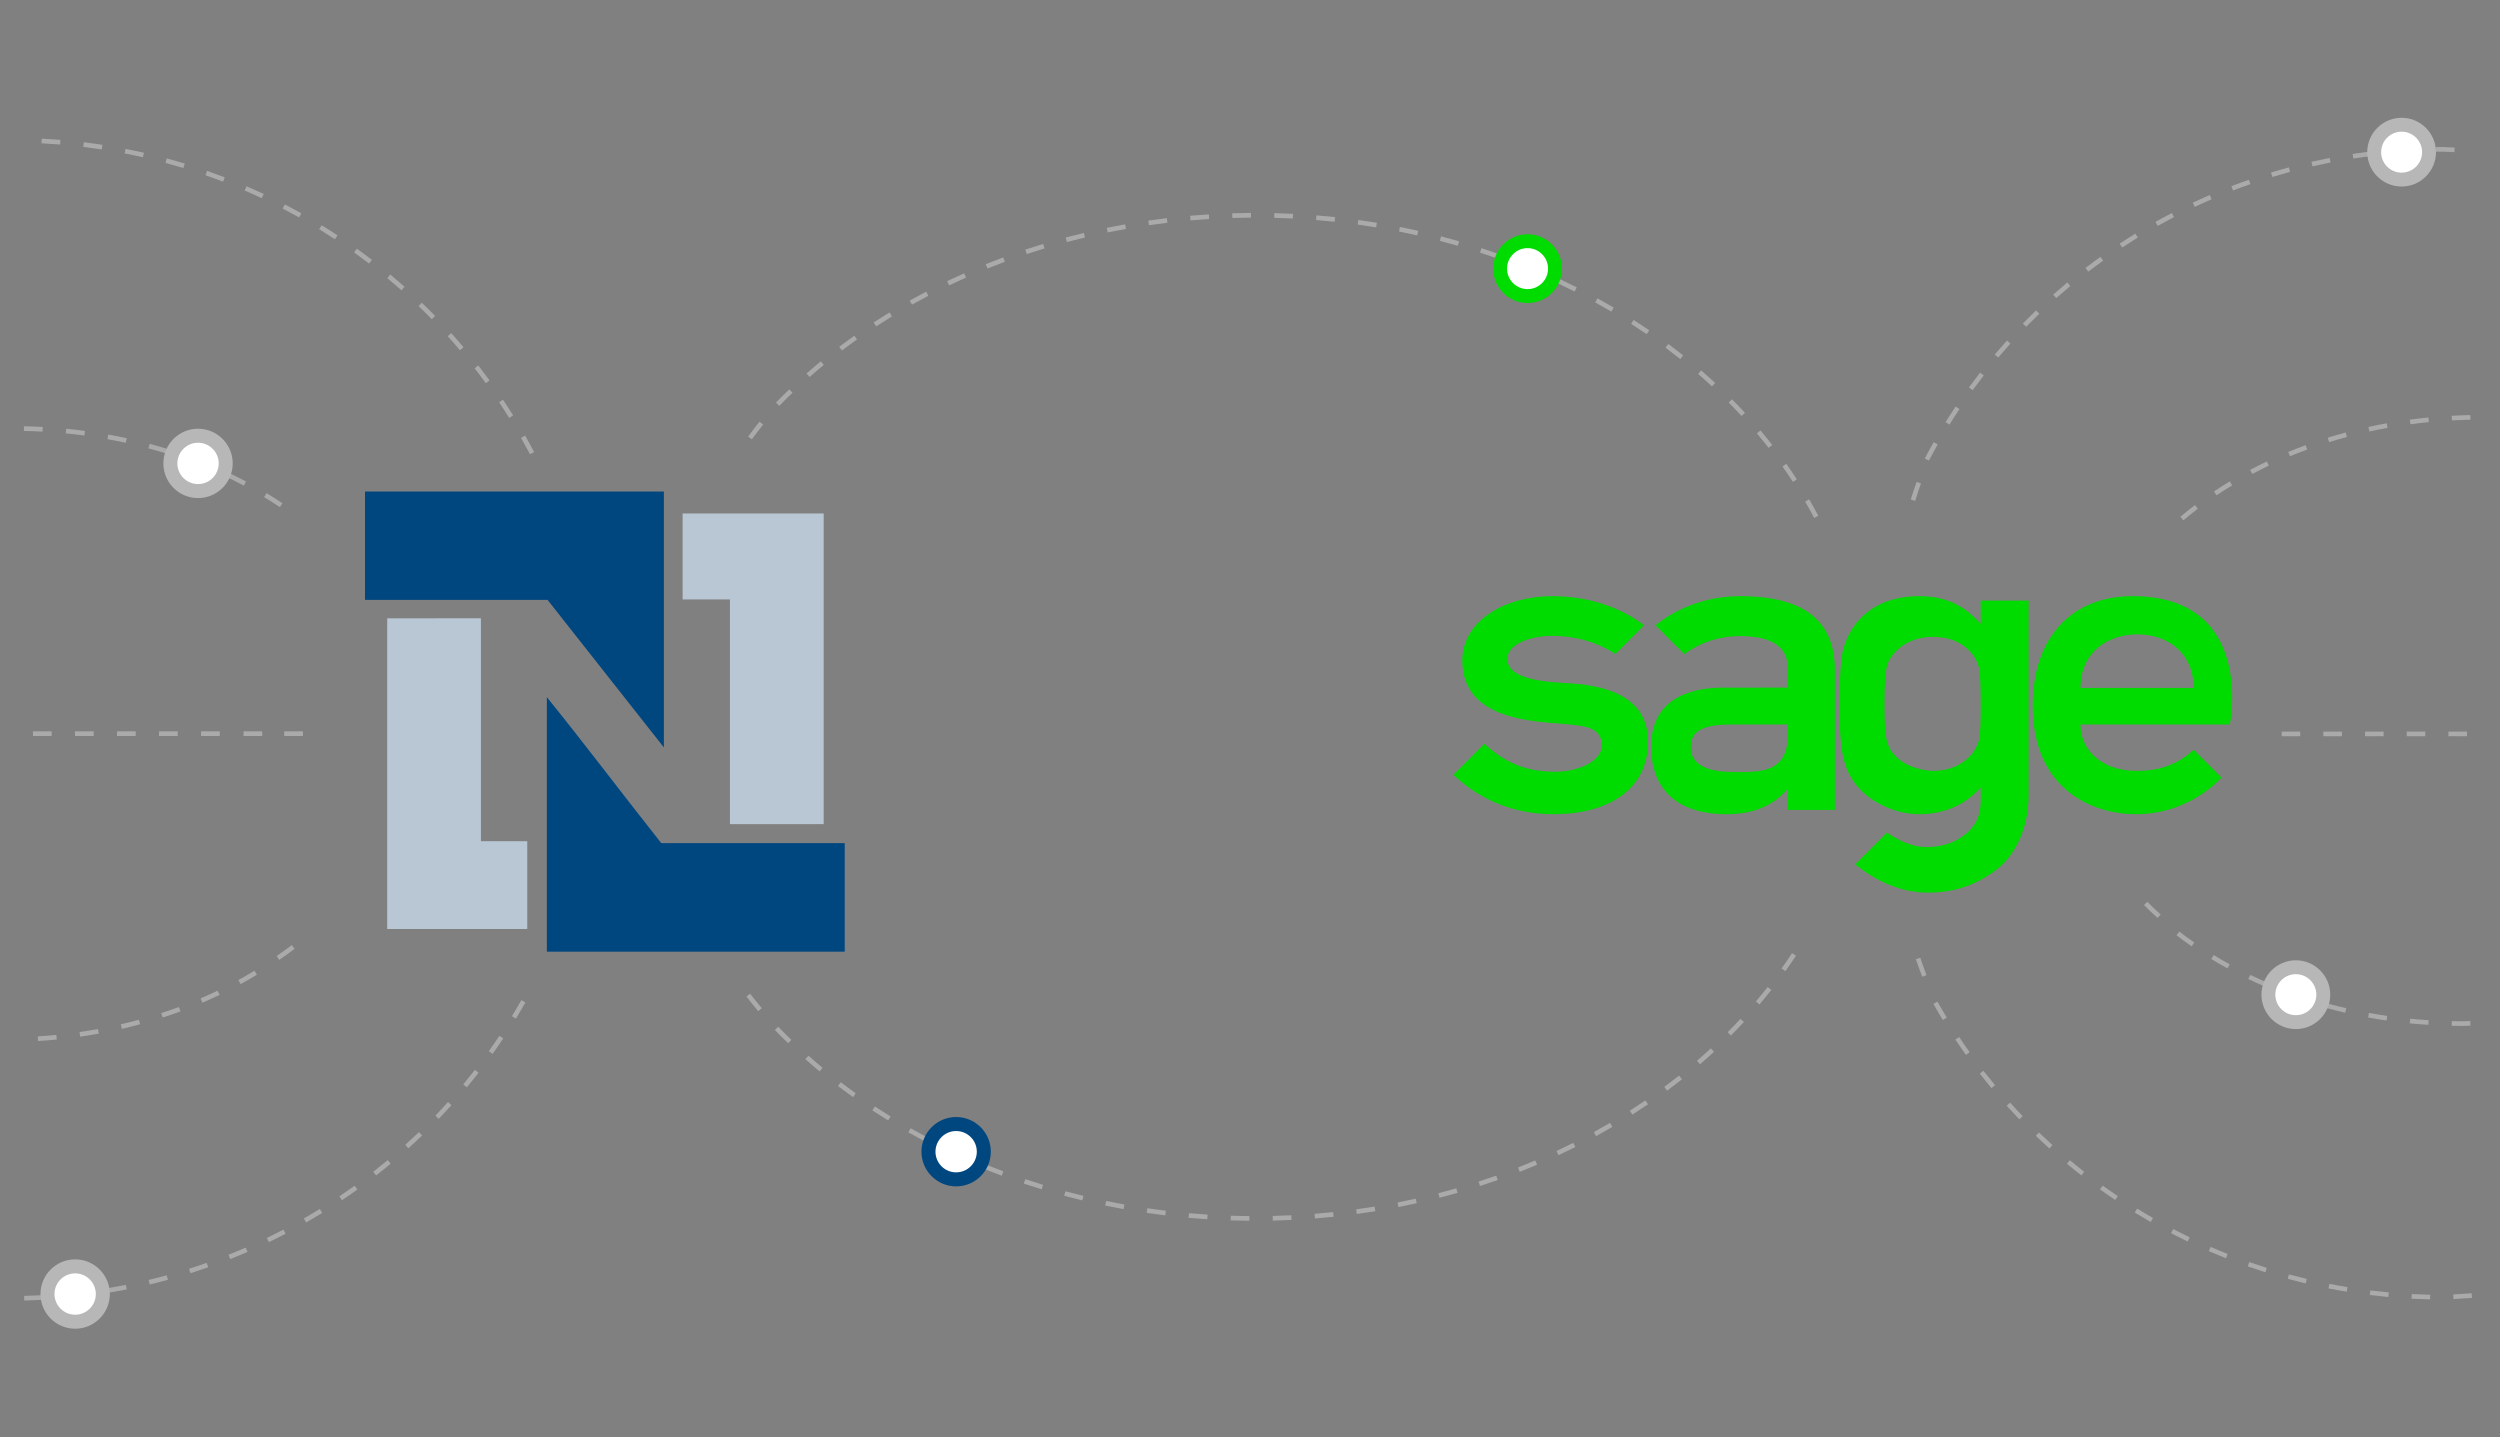 <?xml version="1.0" encoding="UTF-8"?><svg id="a" xmlns="http://www.w3.org/2000/svg" width="1329" height="764" viewBox="0 0 1329 764"><rect x="0" y="0" width="1329" height="764" fill="#808080" stroke="none"/><path d="M116.82,391.261h-9.931v-2.483h9.931v2.483Zm-22.344,0h-9.931v-2.483h9.931v2.483Zm-22.344,0h-9.931v-2.483h9.931v2.483Zm-22.344,0h-9.931v-2.483h9.931v2.483Zm-22.344,0h-9.931v-2.483h9.931v2.483Z" style="fill:#aaa;"/><path d="M12.886,691.375l-.053-2.482c3.312-.072,6.612-.195,9.899-.369l.131,2.479c-3.312,.175-6.636,.299-9.977,.372Zm22.414-1.274l-.228-2.472c3.3-.304,6.58-.659,9.848-1.064l.305,2.463c-3.292,.408-6.602,.766-9.926,1.072Zm22.276-2.85l-.403-2.45c3.266-.536,6.512-1.123,9.744-1.759l.48,2.435c-3.256,.642-6.532,1.233-9.821,1.774Zm22.016-4.426l-.577-2.415c3.217-.767,6.418-1.584,9.594-2.45l.655,2.395c-3.205,.873-6.43,1.696-9.671,2.469Zm21.638-5.986l-.747-2.368c3.154-.995,6.287-2.04,9.397-3.131l.82,2.343c-3.135,1.099-6.291,2.152-9.47,3.155Zm21.161-7.52l-.916-2.308c3.074-1.218,6.124-2.483,9.147-3.796l.989,2.278c-3.047,1.323-6.122,2.598-9.22,3.826Zm20.535-9.003l-1.077-2.237c2.97-1.43,5.913-2.906,8.827-4.427l1.149,2.201c-2.938,1.533-5.906,3.021-8.9,4.462Zm19.825-10.438l-1.236-2.154c2.863-1.639,5.695-3.323,8.495-5.049l1.304,2.114c-2.825,1.74-5.681,3.436-8.563,5.089Zm19.032-11.832l-1.384-2.061c2.74-1.839,5.445-3.721,8.12-5.645l1.45,2.015c-2.694,1.939-5.423,3.837-8.185,5.691Zm18.154-13.168l-1.527-1.956c2.601-2.032,5.167-4.103,7.698-6.213l1.59,1.907c-2.55,2.127-5.14,4.215-7.761,6.263Zm17.177-14.435l-1.663-1.843c2.449-2.212,4.861-4.463,7.237-6.751l1.721,1.788c-2.395,2.306-4.827,4.575-7.295,6.805Zm16.103-15.636l-1.794-1.718c2.286-2.382,4.531-4.801,6.737-7.255l1.847,1.661c-2.226,2.474-4.49,4.912-6.791,7.313Zm14.944-16.756l-1.911-1.586c2.107-2.541,4.175-5.116,6.202-7.724l1.959,1.523c-2.041,2.63-4.124,5.226-6.25,7.787Zm13.705-17.799l-2.022-1.442c1.92-2.688,3.797-5.407,5.63-8.156l2.066,1.377c-1.847,2.772-3.739,5.513-5.673,8.222Zm12.384-18.752l-2.119-1.293c1.697-2.781,3.387-5.656,5.021-8.547l2.163,1.222c-1.649,2.914-3.353,5.814-5.065,8.618Zm7.487-300.037c-1.535-2.919-3.113-5.811-4.737-8.675l2.158-1.226c1.639,2.887,3.232,5.803,4.776,8.746l-2.196,1.154Zm-11.056-19.302c-1.741-2.801-3.528-5.573-5.358-8.313l2.066-1.378c1.845,2.763,3.646,5.557,5.402,8.381l-2.109,1.31Zm-12.428-18.459c-1.944-2.669-3.925-5.305-5.952-7.909l1.959-1.525c2.041,2.624,4.042,5.282,6,7.972l-2.007,1.462Zm-13.744-17.522c-2.131-2.522-4.298-5.01-6.507-7.462l1.843-1.662c2.228,2.472,4.415,4.98,6.561,7.522l-1.896,1.602Zm-14.969-16.495c-2.308-2.363-4.652-4.69-7.033-6.979l1.721-1.789c2.4,2.308,4.764,4.652,7.087,7.035l-1.775,1.734Zm-16.13-15.384c-2.473-2.192-4.977-4.346-7.518-6.461l1.59-1.908c2.56,2.131,5.084,4.302,7.576,6.511l-1.649,1.858Zm-17.189-14.196c-2.623-2.01-5.278-3.98-7.964-5.908l1.445-2.017c2.711,1.943,5.385,3.929,8.027,5.954l-1.508,1.971Zm-18.176-12.933c-2.759-1.818-5.55-3.594-8.369-5.326l1.3-2.115c2.844,1.746,5.654,3.535,8.437,5.368l-1.367,2.073Zm-19.056-11.604c-2.885-1.616-5.794-3.188-8.733-4.715l1.144-2.203c2.963,1.539,5.896,3.123,8.801,4.751l-1.212,2.166Zm-19.856-10.212c-2.992-1.406-6.01-2.765-9.053-4.079l.984-2.279c3.067,1.323,6.11,2.694,9.126,4.11l-1.057,2.248Zm-20.542-8.766c-3.086-1.188-6.197-2.328-9.329-3.42l.82-2.344c3.157,1.101,6.291,2.251,9.402,3.448l-.892,2.317Zm-21.093-7.262c-3.152-.96-6.325-1.872-9.518-2.734l.645-2.397c3.222,.869,6.42,1.789,9.596,2.756l-.723,2.375Zm-21.532-5.722c-3.21-.732-6.439-1.415-9.688-2.047l.475-2.437c3.273,.638,6.532,1.326,9.766,2.063l-.553,2.421Zm-21.883-4.172c-3.254-.502-6.522-.953-9.809-1.353l.301-2.464c3.312,.404,6.609,.858,9.887,1.364l-.378,2.454Zm-22.123-2.609c-3.28-.27-6.573-.489-9.882-.658l.126-2.479c3.334,.17,6.655,.39,9.96,.662l-.204,2.474Z" style="fill:#aaa;"/><g><circle cx="39.95" cy="687.912" r="14.712" style="fill:#fff;"/><path d="M39.95,706.348c-10.166,0-18.436-8.27-18.436-18.436s8.27-18.436,18.436-18.436,18.436,8.27,18.436,18.436-8.27,18.436-18.436,18.436Zm0-29.424c-6.059,0-10.988,4.929-10.988,10.988s4.929,10.988,10.988,10.988,10.988-4.929,10.988-10.988-4.929-10.988-10.988-10.988Z" style="fill:#b7b7b7;"/></g><path d="M20.215,553.424l-.16-2.478c3.297-.211,6.626-.482,9.894-.808l.247,2.47c-3.297,.328-6.657,.603-9.981,.815Zm22.412-2.333l-.359-2.457c3.275-.475,6.57-1.015,9.797-1.605l.446,2.443c-3.256,.595-6.582,1.139-9.884,1.619Zm22.147-4.155l-.558-2.418c3.205-.741,6.444-1.554,9.625-2.417l.65,2.397c-3.21,.871-6.481,1.692-9.717,2.439Zm21.726-6.011l-.766-2.361c3.149-1.021,6.304-2.114,9.378-3.247l.858,2.33c-3.106,1.144-6.291,2.248-9.47,3.279Zm21.114-7.91l-.98-2.283c3.04-1.301,6.08-2.678,9.036-4.093l1.072,2.239c-2.987,1.43-6.059,2.821-9.128,4.137Zm20.283-9.854l-1.193-2.177c2.914-1.597,5.802-3.265,8.587-4.959l1.29,2.121c-2.817,1.712-5.739,3.4-8.684,5.014Zm20.56-12.887l-1.405-2.046c2.739-1.882,5.445-3.831,8.046-5.796l1.496,1.981c-2.631,1.986-5.368,3.959-8.137,5.861Zm.309-240.681c-2.711-1.818-5.525-3.61-8.362-5.327l1.285-2.124c2.87,1.736,5.717,3.549,8.459,5.389l-1.382,2.062Zm-19.146-11.437c-2.897-1.536-5.879-3.035-8.861-4.455l1.067-2.241c3.016,1.436,6.03,2.951,8.958,4.503l-1.164,2.193Zm-20.198-9.487c-3.028-1.252-6.139-2.463-9.244-3.6l.853-2.331c3.137,1.149,6.279,2.372,9.341,3.637l-.95,2.295Zm-20.991-7.575c-3.142-.976-6.35-1.906-9.533-2.763l.645-2.398c3.215,.866,6.454,1.804,9.625,2.79l-.737,2.371Zm-21.587-5.703c-3.205-.703-6.481-1.357-9.734-1.945l.441-2.443c3.283,.593,6.59,1.253,9.826,1.963l-.533,2.425Zm-21.995-3.87c-3.261-.437-6.577-.821-9.86-1.141l.242-2.47c3.312,.323,6.657,.71,9.947,1.15l-.33,2.461Zm-22.235-2.072c-3.292-.175-6.631-.293-9.923-.353l.044-2.483c3.321,.061,6.689,.18,10.011,.356l-.131,2.479Z" style="fill:#aaa;"/><g><circle cx="105.275" cy="246.346" r="14.712" style="fill:#fff;"/><path d="M105.276,264.782c-10.166,0-18.436-8.27-18.436-18.436s8.27-18.436,18.436-18.436,18.436,8.27,18.436,18.436-8.27,18.436-18.436,18.436Zm0-29.424c-6.059,0-10.988,4.929-10.988,10.988s4.929,10.988,10.988,10.988,10.988-4.929,10.988-10.988-4.929-10.988-10.988-10.988Z" style="fill:#b7b7b7;"/></g><rect x="129.469" y="388.778" width="9.931" height="2.483" style="fill:#aaa;"/><g><g><path d="M664.176,648.962c-3.331-.027-6.653-.096-9.96-.204l.082-2.481c3.288,.108,6.585,.175,9.897,.202l-.019,2.483Zm12.452-.09l-.058-2.483c3.312-.075,6.609-.19,9.894-.346l.116,2.48c-3.304,.156-6.621,.273-9.952,.348Zm-34.847-.716c-3.324-.213-6.633-.467-9.933-.761l.223-2.473c3.275,.293,6.565,.544,9.87,.756l-.16,2.478Zm57.222-.416l-.194-2.475c3.302-.259,6.587-.56,9.858-.901l.257,2.469c-3.29,.343-6.599,.645-9.921,.907Zm-79.539-1.648c-3.307-.401-6.597-.842-9.872-1.324l.364-2.456c3.251,.479,6.522,.918,9.809,1.316l-.301,2.464Zm101.819-.744l-.335-2.46c3.283-.447,6.544-.935,9.79-1.462l.398,2.45c-3.266,.53-6.551,1.021-9.853,1.471Zm-123.979-2.589c-3.278-.591-6.536-1.222-9.78-1.893l.504-2.43c3.22,.667,6.459,1.294,9.717,1.88l-.441,2.444Zm146.085-1.077l-.475-2.437c3.249-.636,6.478-1.312,9.688-2.028l.538,2.423c-3.229,.721-6.478,1.401-9.751,2.041Zm-168.014-3.538c-3.239-.781-6.456-1.603-9.652-2.465l.645-2.397c3.176,.856,6.374,1.672,9.589,2.448l-.582,2.413Zm189.875-1.412l-.621-2.404c3.21-.827,6.391-1.692,9.552-2.597l.684,2.387c-3.181,.911-6.386,1.783-9.615,2.614Zm-211.496-4.493c-3.186-.974-6.347-1.987-9.489-3.04l.79-2.354c3.118,1.046,6.26,2.053,9.426,3.02l-.727,2.375Zm233.023-1.749l-.761-2.363c3.149-1.016,6.274-2.073,9.373-3.168l.829,2.341c-3.123,1.103-6.267,2.166-9.441,3.19Zm-254.249-5.453c-3.123-1.166-6.216-2.372-9.283-3.617l.931-2.301c3.047,1.236,6.122,2.433,9.22,3.592l-.868,2.325Zm275.359-2.084l-.907-2.312c3.084-1.209,6.136-2.456,9.162-3.741l.97,2.285c-3.045,1.294-6.122,2.55-9.225,3.768Zm-296.102-6.415c-3.04-1.36-6.054-2.759-9.038-4.196l1.077-2.237c2.965,1.426,5.954,2.815,8.975,4.166l-1.013,2.267Zm316.705-2.424l-1.052-2.25c2.999-1.4,5.967-2.839,8.905-4.315l1.115,2.218c-2.958,1.487-5.95,2.935-8.968,4.346Zm-336.872-7.378c-2.948-1.554-5.865-3.145-8.75-4.774l1.222-2.161c2.863,1.617,5.758,3.197,8.687,4.739l-1.159,2.196Zm356.864-2.761l-1.193-2.176c2.9-1.593,5.768-3.223,8.6-4.888l1.261,2.14c-2.856,1.679-5.744,3.321-8.667,4.925Zm-376.337-8.341c-2.841-1.746-5.644-3.531-8.41-5.351l1.363-2.074c2.747,1.807,5.53,3.578,8.347,5.311l-1.3,2.115Zm395.621-3.1l-1.338-2.091c2.788-1.784,5.537-3.603,8.25-5.459l1.401,2.049c-2.732,1.87-5.506,3.704-8.313,5.501Zm-414.306-9.298c-2.711-1.938-5.382-3.914-8.018-5.923l1.508-1.974c2.611,1.994,5.263,3.954,7.955,5.878l-1.445,2.02Zm432.766-3.436l-1.479-1.993c2.652-1.972,5.268-3.98,7.843-6.024l1.542,1.944c-2.594,2.06-5.229,4.085-7.906,6.073Zm-450.532-10.251c-2.565-2.129-5.087-4.293-7.569-6.491l1.649-1.858c2.458,2.181,4.96,4.327,7.506,6.439l-1.586,1.911Zm468.037-3.768l-1.619-1.88c2.497-2.154,4.98-4.369,7.378-6.582l1.683,1.824c-2.417,2.232-4.922,4.466-7.441,6.638Zm-484.753-11.188c-2.405-2.322-4.776-4.694-7.05-7.048l1.784-1.725c2.255,2.334,4.606,4.685,6.992,6.987l-1.726,1.786Zm501.172-4.096l-1.76-1.75c2.323-2.335,4.626-4.734,6.849-7.128l1.818,1.689c-2.24,2.415-4.565,4.834-6.907,7.19Zm15.184-16.516l-1.896-1.604c2.141-2.527,4.243-5.103,6.253-7.655l1.949,1.535c-2.027,2.576-4.148,5.175-6.306,7.724Zm13.783-17.703l-2.022-1.441c1.913-2.684,3.789-5.428,5.579-8.152l2.075,1.361c-1.806,2.752-3.7,5.521-5.632,8.232Zm15.32-240.931c-1.549-2.918-3.169-5.828-4.815-8.65l2.143-1.252c1.663,2.85,3.3,5.79,4.863,8.738l-2.192,1.164Zm-11.32-19.183c-1.787-2.745-3.656-5.494-5.552-8.17l2.027-1.435c1.915,2.703,3.801,5.479,5.605,8.25l-2.08,1.355Zm-12.925-18.078c-2.017-2.582-4.112-5.164-6.228-7.673l1.901-1.6c2.134,2.533,4.248,5.138,6.282,7.744l-1.954,1.529Zm-14.399-16.94c-2.213-2.4-4.51-4.805-6.827-7.147l1.765-1.746c2.337,2.363,4.655,4.789,6.885,7.21l-1.823,1.683Zm-511.507-5.393l-1.78-1.731c2.286-2.35,4.665-4.714,7.072-7.027l1.721,1.79c-2.388,2.293-4.747,4.637-7.014,6.967Zm495.804-10.35c-2.41-2.235-4.863-4.436-7.361-6.603l1.629-1.875c2.517,2.185,4.989,4.405,7.419,6.659l-1.687,1.819Zm-479.696-4.986l-1.644-1.862c2.487-2.192,5.016-4.349,7.588-6.471l1.581,1.915c-2.553,2.104-5.062,4.244-7.526,6.418Zm462.836-9.524c-2.57-2.05-5.181-4.066-7.829-6.045l1.484-1.989c2.672,1.995,5.302,4.027,7.892,6.093l-1.547,1.941Zm-445.62-4.567l-1.503-1.977c2.64-2.003,5.317-3.971,8.035-5.903l1.44,2.023c-2.698,1.917-5.356,3.869-7.972,5.857Zm427.747-8.681c-2.711-1.863-5.455-3.69-8.238-5.481l1.343-2.087c2.803,1.804,5.571,3.645,8.301,5.522l-1.406,2.046Zm-409.566-4.143l-1.358-2.078c2.771-1.813,5.579-3.589,8.422-5.33l1.295,2.118c-2.82,1.727-5.608,3.49-8.36,5.29Zm390.806-7.83c-2.829-1.674-5.693-3.311-8.587-4.91l1.198-2.174c2.919,1.611,5.802,3.26,8.655,4.946l-1.266,2.137Zm-371.779-3.714l-1.217-2.164c2.888-1.622,5.806-3.207,8.762-4.753l1.149,2.199c-2.931,1.535-5.831,3.108-8.694,4.718Zm352.257-6.974c-2.936-1.482-5.899-2.929-8.895-4.336l1.057-2.247c3.016,1.418,6.003,2.874,8.958,4.367l-1.12,2.216Zm-332.505-3.283l-1.072-2.239c2.985-1.43,6.003-2.821,9.048-4.175l1.009,2.269c-3.026,1.344-6.02,2.726-8.985,4.145Zm312.327-6.114c-3.023-1.292-6.076-2.547-9.152-3.763l.912-2.309c3.101,1.224,6.173,2.488,9.215,3.789l-.975,2.283Zm-291.952-2.852l-.926-2.303c3.069-1.237,6.168-2.436,9.295-3.595l.863,2.328c-3.108,1.152-6.182,2.343-9.232,3.571Zm271.22-5.256c-3.096-1.102-6.221-2.166-9.368-3.189l.766-2.361c3.171,1.031,6.316,2.102,9.436,3.211l-.834,2.34Zm-250.322-2.421l-.785-2.355c3.142-1.046,6.306-2.052,9.499-3.019l.718,2.376c-3.169,.961-6.313,1.96-9.431,2.998Zm229.125-4.397c-3.159-.912-6.34-1.786-9.545-2.618l.625-2.403c3.224,.838,6.43,1.717,9.608,2.635l-.689,2.386Zm-207.802-1.992l-.64-2.399c3.198-.854,6.42-1.669,9.659-2.443l.577,2.415c-3.22,.769-6.418,1.578-9.596,2.428Zm186.236-3.543c-3.205-.723-6.434-1.406-9.681-2.049l.48-2.435c3.271,.647,6.519,1.335,9.749,2.062l-.548,2.422Zm-164.562-1.563l-.499-2.432c3.244-.664,6.505-1.288,9.785-1.871l.436,2.444c-3.261,.579-6.502,1.2-9.722,1.859Zm142.708-2.692c-3.244-.535-6.507-1.029-9.785-1.483l.339-2.46c3.302,.458,6.585,.955,9.848,1.493l-.403,2.45Zm-120.774-1.138l-.354-2.457c3.275-.475,6.568-.91,9.877-1.303l.291,2.466c-3.285,.391-6.558,.823-9.814,1.295Zm98.706-1.847c-3.273-.348-6.558-.655-9.855-.922l.199-2.474c3.321,.269,6.626,.578,9.918,.927l-.262,2.469Zm-76.586-.716l-.213-2.473c3.295-.287,6.604-.534,9.931-.74l.155,2.478c-3.307,.205-6.597,.45-9.872,.735Zm54.388-1.01c-3.288-.162-6.585-.284-9.894-.366l.063-2.481c3.329,.082,6.645,.205,9.952,.368l-.121,2.479Zm-32.158-.298l-.078-2.481c3.304-.102,6.624-.163,9.952-.184l.015,2.483c-3.309,.021-6.604,.082-9.889,.182Z" style="fill:#aaa;"/><g style="isolation:isolate;"><circle cx="508.284" cy="612.241" r="14.712" style="fill:#fff;"/><path d="M508.284,630.677c-10.166,0-18.436-8.27-18.436-18.436s8.27-18.436,18.436-18.436,18.436,8.27,18.436,18.436-8.27,18.436-18.436,18.436Zm0-29.424c-6.059,0-10.988,4.929-10.988,10.988s4.929,10.988,10.988,10.988,10.988-4.929,10.988-10.988-4.929-10.988-10.988-10.988Z" style="fill:#00467f;"/></g><g><circle cx="812.047" cy="142.802" r="14.592" style="fill:#fff;"/><path d="M812.047,161.087c-10.083,0-18.285-8.202-18.285-18.285s8.202-18.286,18.285-18.286,18.285,8.203,18.285,18.286-8.202,18.285-18.285,18.285Zm0-29.184c-6.009,0-10.898,4.89-10.898,10.899s4.889,10.898,10.898,10.898,10.898-4.889,10.898-10.898-4.889-10.899-10.898-10.899Z" style="fill:#00dc00;"/></g></g><path d="M1160.68,276.612l-1.592-1.878c2.518-2.133,5.124-4.232,7.753-6.24l1.496,1.957c-2.595,1.981-5.17,4.054-7.656,6.161Zm17.645-13.312l-1.371-2.044c2.72-1.825,5.543-3.624,8.39-5.346l1.274,2.106c-2.813,1.702-5.605,3.481-8.293,5.283Zm18.989-11.344l-1.154-2.176c2.905-1.54,5.894-3.043,8.885-4.467l1.058,2.224c-2.958,1.408-5.915,2.894-8.789,4.418Zm20.03-9.409l-.943-2.275c3.039-1.256,6.158-2.471,9.265-3.609l.846,2.313c-3.075,1.125-6.161,2.328-9.169,3.571Zm20.822-7.513l-.731-2.352c3.14-.976,6.353-1.908,9.546-2.768l.64,2.378c-3.162,.851-6.343,1.773-9.455,2.741Zm21.411-5.658l-.529-2.405c3.201-.702,6.478-1.356,9.746-1.946l.438,2.424c-3.237,.584-6.485,1.232-9.655,1.927Zm21.815-3.838l-.327-2.441c3.246-.435,6.565-.819,9.866-1.141l.24,2.45c-3.273,.32-6.562,.7-9.78,1.131Zm22.05-2.055l-.13-2.46c3.299-.174,6.639-.292,9.929-.352l.043,2.462c-3.258,.059-6.569,.177-9.842,.35Z" style="fill:#aaa;"/><path d="M1309.021,545.385c-1.931,0-3.818-.02-5.699-.058l.048-2.462c1.895,.038,3.795,.058,5.704,.058,1.351-.042,2.734-.093,4.109-.15l.101,2.46c-1.38,.058-2.772,.108-4.172,.153h-.091Zm-18.107-.577c-3.309-.212-6.639-.483-9.9-.808l.245-2.45c3.229,.321,6.531,.59,9.813,.801l-.159,2.458Zm-22.226-2.314c-3.261-.472-6.56-1.014-9.806-1.606l.443-2.421c3.215,.587,6.485,1.123,9.715,1.592l-.351,2.436Zm-21.971-4.119c-3.234-.749-6.476-1.564-9.635-2.421l.644-2.376c3.131,.849,6.343,1.656,9.549,2.397l-.558,2.4Zm-21.545-5.962c-3.145-1.02-6.305-2.114-9.393-3.252l.851-2.311c3.059,1.128,6.187,2.211,9.301,3.221l-.76,2.342Zm-20.939-7.849c-3.044-1.301-6.091-2.681-9.056-4.101l1.063-2.222c2.936,1.405,5.949,2.771,8.96,4.06l-.967,2.263Zm-20.119-9.771c-2.907-1.593-5.807-3.267-8.613-4.973l1.279-2.104c2.775,1.687,5.641,3.341,8.517,4.918l-1.183,2.159Zm-19.04-11.742c-2.732-1.889-5.437-3.862-8.043-5.864l1.5-1.953c2.573,1.977,5.247,3.925,7.942,5.792l-1.399,2.025Z" style="fill:#aaa;"/><path d="M1311.438,391.383h-9.849v-2.462h9.849v2.462Zm-22.161,0h-9.849v-2.462h9.849v2.462Zm-22.161,0h-9.849v-2.462h9.849v2.462Zm-22.161,0h-9.849v-2.462h9.849v2.462Zm-22.161,0h-9.849v-2.462h9.849v2.462Z" style="fill:#aaa;"/><g><circle cx="1220.468" cy="528.772" r="14.592" style="fill:#fff;"/><path d="M1220.469,547.057c-10.083,0-18.285-8.202-18.285-18.285s8.202-18.285,18.285-18.285,18.285,8.202,18.285,18.285-8.202,18.285-18.285,18.285Zm0-29.183c-6.009,0-10.898,4.889-10.898,10.898s4.889,10.898,10.898,10.898,10.898-4.889,10.898-10.898-4.889-10.898-10.898-10.898Z" style="fill:#b7b7b7;"/></g><g id="b"><path d="M1106.005,365.723c0-19.203,14.553-28.488,30.248-28.488s29.84,9.443,29.84,28.488h-60.088Zm27.472-48.824c-31.98,0-52.914,21.941-52.914,58.128,0,44.917,32.017,57.806,54.884,57.806,28.966,0,45.479-19.47,45.479-19.47l-14.735-14.774c-7.818,7.023-16.882,11.225-30.382,11.225-17.824,0-29.838-10.429-29.838-24.693h79.429s13.868-68.222-51.923-68.222Z" style="fill:#00dc00; fill-rule:evenodd;"/><path d="M840.943,363.788c-10.161-1.269-39.6-.126-39.6-13.541,0-7.952,12.338-12.231,23.715-12.231,18.178,0,30.159,7.268,33.644,9.683l15.273-15.272c-4.523-3.649-21.358-15.527-48.917-15.527-25.111,0-47.703,13.131-47.703,34.186,0,32.307,38.985,32.298,55.263,33.889,9.861,.962,18.864,1.64,18.864,11.307,0,8.987-13.769,13.987-24.429,13.987-17.37,0-27.779-5.708-37.966-14.863l-16.435,16.454c15.076,14.556,34.173,20.968,52.989,20.968,29.14,0,50.439-12.859,50.439-38.731,0-17.149-11.527-27.36-35.136-30.31Z" style="fill:#00dc00;"/><path d="M950.458,390.06c0,21.471-15.3,20.315-28.967,20.315-13.832,0-22.665-3.686-22.665-13.309,0-8.971,7.195-11.945,22.06-11.945h29.572v4.94Zm-25.57-73.161c-25.34,0-41.766,12.902-44.823,15.505l15.361,15.36c3.059-2.429,13.482-9.618,29.655-9.618,19.409,0,25.204,7.738,25.204,16.491v10.901l-34.598,.021c-12.79,0-37.953,3.221-37.953,31.374,0,20.68,11.859,35.9,40.174,35.9,14.214,0,24.96-4.608,32.377-13.49v11.225h25.114v-74.263c0-25.973-15.925-39.405-50.511-39.405Z" style="fill:#00dc00; fill-rule:evenodd;"/><path d="M1052.934,374.802c0,8.654-.143,15.062-.841,18.326-1.544,7.211-9.738,16.686-24.61,16.686-3.724,0-22.804-2.136-24.941-18.664-.431-3.309-.758-7.693-.758-16.347,0-12.871,.529-16.96,1.189-20.231,1.313-6.481,9.789-16.016,24.51-16.016,18.023,0,23.814,12.281,24.661,17.028,.587,3.285,.79,10.565,.79,19.219Zm0-55.52v12.464c-8.552-9.94-18.762-14.847-32.706-14.847-23.806,0-36.064,13.351-40.215,27.566-1.542,5.283-2.074,15.373-2.074,30.286,0,14.049,.13,26.827,5.016,36.652,6.833,13.748,23.42,21.427,37.273,21.427,13.427,0,24.819-5.206,32.706-14.236v6.974c0,8.197-2.81,13.58-8.052,17.836-5.255,4.268-11.845,6.883-20.996,6.883-8.296,0-16.253-4.528-20.784-7.679l-16.877,16.877c10.941,8.873,24.025,14.915,38.143,15.032,14.962,.123,27.001-4.41,37.551-12.703,10.1-7.942,16.467-22.875,16.467-38.712v-103.821h-25.452Z" style="fill:#00dc00; fill-rule:evenodd;"/></g><g><path d="M1291.849,690.756c-3.311-.073-6.606-.196-9.888-.369l.13-2.457c3.258,.172,6.526,.294,9.811,.366l-.053,2.461Zm12.404-.169l-.13-2.457c3.297-.171,6.565-.378,9.806-.621l.183,2.453c-3.261,.244-6.548,.453-9.859,.625Zm-34.621-1.093c-3.294-.303-6.574-.658-9.837-1.063l.303-2.441c3.239,.401,6.49,.753,9.761,1.054l-.226,2.45Zm-22.078-2.825c-3.261-.536-6.507-1.121-9.734-1.758l.476-2.414c3.203,.63,6.42,1.212,9.657,1.743l-.399,2.428Zm-21.818-4.386c-3.213-.766-6.409-1.582-9.585-2.447l.649-2.374c3.148,.858,6.32,1.668,9.508,2.428l-.572,2.393Zm-21.448-5.933c-3.15-.994-6.279-2.037-9.386-3.127l.812-2.322c3.083,1.081,6.187,2.116,9.314,3.103l-.74,2.346Zm-20.972-7.453c-3.071-1.217-6.118-2.481-9.138-3.792l.98-2.257c2.996,1.301,6.019,2.554,9.066,3.762l-.908,2.288Zm-20.352-8.923c-2.968-1.429-5.909-2.903-8.821-4.423l1.139-2.182c2.888,1.507,5.805,2.97,8.749,4.388l-1.067,2.217Zm-19.648-10.346c-2.857-1.638-5.688-3.32-8.487-5.044l1.293-2.095c2.775,1.711,5.582,3.379,8.42,5.004l-1.226,2.135Zm-18.863-11.726c-2.737-1.838-5.442-3.719-8.112-5.64l1.437-1.997c2.65,1.906,5.332,3.771,8.047,5.595l-1.372,2.042Zm-17.995-13.051c-2.598-2.029-5.164-4.099-7.692-6.207l1.576-1.89c2.509,2.092,5.051,4.144,7.629,6.158l-1.514,1.939Zm-17.02-14.307c-2.446-2.211-4.856-4.459-7.23-6.745l1.706-1.772c2.355,2.268,4.746,4.498,7.173,6.691l-1.648,1.826Zm-15.962-15.496c-2.28-2.379-4.525-4.796-6.731-7.248l1.831-1.646c2.187,2.432,4.412,4.83,6.678,7.191l-1.778,1.703Zm-14.811-16.607c-2.107-2.539-4.171-5.112-6.195-7.718l1.942-1.509c2.009,2.585,4.059,5.137,6.147,7.656l-1.893,1.571Zm-13.584-17.64c-1.917-2.685-3.792-5.402-5.623-8.149l2.047-1.365c1.817,2.725,3.676,5.42,5.58,8.084l-2.004,1.43Zm-12.274-18.585c-1.696-2.779-3.386-5.653-5.02-8.542l2.143-1.211c1.619,2.865,3.294,5.715,4.976,8.471l-2.1,1.282Zm-7.418-297.367l-2.177-1.144c1.531-2.917,3.109-5.807,4.734-8.668l2.139,1.215c-1.61,2.838-3.174,5.704-4.695,8.598Zm10.955-19.131l-2.091-1.299c1.74-2.799,3.525-5.569,5.354-8.307l2.047,1.366c-1.814,2.716-3.585,5.463-5.31,8.239Zm12.317-18.294l-1.99-1.449c1.942-2.665,3.924-5.3,5.947-7.901l1.942,1.511c-2.009,2.581-3.972,5.193-5.899,7.838Zm13.622-17.367l-1.879-1.588c2.127-2.519,4.294-5.005,6.502-7.455l1.826,1.647c-2.189,2.431-4.337,4.896-6.449,7.396Zm14.835-16.348l-1.759-1.718c2.302-2.361,4.645-4.686,7.024-6.973l1.706,1.773c-2.36,2.269-4.683,4.575-6.971,6.917Zm15.986-15.246l-1.634-1.842c2.47-2.19,4.972-4.341,7.509-6.453l1.576,1.891c-2.518,2.096-5,4.231-7.451,6.404Zm17.036-14.069l-1.495-1.952c2.619-2.008,5.269-3.976,7.956-5.903l1.432,1.999c-2.662,1.911-5.293,3.864-7.894,5.856Zm18.012-12.818l-1.355-2.054c2.759-1.817,5.543-3.591,8.362-5.321l1.288,2.096c-2.795,1.717-5.56,3.476-8.295,5.279Zm18.891-11.501l-1.201-2.147c2.879-1.613,5.786-3.184,8.722-4.709l1.134,2.183c-2.912,1.513-5.796,3.071-8.655,4.673Zm19.675-10.121l-1.048-2.228c2.989-1.404,6.005-2.762,9.044-4.074l.976,2.259c-3.016,1.302-6.007,2.649-8.972,4.042Zm20.36-8.688l-.884-2.296c3.083-1.187,6.19-2.327,9.318-3.417l.812,2.324c-3.104,1.083-6.187,2.212-9.246,3.39Zm20.907-7.197l-.716-2.354c3.148-.959,6.317-1.87,9.511-2.732l.639,2.375c-3.165,.855-6.31,1.758-9.434,2.71Zm21.34-5.672l-.548-2.399c3.208-.731,6.435-1.412,9.679-2.044l.471,2.415c-3.22,.627-6.423,1.304-9.602,2.029Zm21.688-4.135l-.375-2.432c3.249-.501,6.517-.952,9.799-1.352l.298,2.442c-3.258,.397-6.497,.843-9.722,1.341Zm21.926-2.585l-.202-2.452c3.275-.27,6.567-.488,9.871-.657l.125,2.457c-3.28,.167-6.543,.385-9.794,.652Zm31.826-.784c-1.987-.105-3.982-.198-5.988-.276-1.23,.001-2.506,.009-3.782,.025l-.029-2.461c1.286-.016,2.571-.023,3.859-.023,2.064,.08,4.073,.172,6.07,.279l-.13,2.457Z" style="fill:#aaa;"/><g><circle cx="1276.697" cy="80.891" r="14.581" style="fill:#fff;"/><path d="M1276.697,99.163c-10.075,0-18.271-8.197-18.271-18.271s8.196-18.272,18.271-18.272,18.271,8.197,18.271,18.272-8.196,18.271-18.271,18.271Zm0-29.162c-6.005,0-10.89,4.886-10.89,10.89s4.885,10.89,10.89,10.89,10.89-4.885,10.89-10.89-4.885-10.89-10.89-10.89Z" style="fill:#b7b7b7;"/></g></g><path d="M1018.101,266.272l-2.345-.74c.989-3.142,2.031-6.266,3.122-9.37l2.32,.816c-1.081,3.078-2.113,6.177-3.097,9.294Z" style="fill:#aaa;"/><path d="M1021.825,519.244c-1.146-3.047-2.268-6.187-3.333-9.33l2.332-.789c1.055,3.117,2.167,6.23,3.303,9.252l-2.303,.866Z" style="fill:#aaa;"/><path d="M1146.953,487.995c-2.459-2.232-4.88-4.545-7.2-6.873l1.745-1.738c2.29,2.299,4.684,4.583,7.11,6.788l-1.654,1.823Z" style="fill:#aaa;"/></g><g><path d="M194.041,261.284h158.874v136.039l-61.852-78.448h-97.023v-57.591Z" style="fill:#00467f; fill-rule:evenodd;"/><path d="M290.704,370.609c20.629,25.513,40.421,51.863,60.826,77.606h97.53v57.678h-158.349l-.007-135.284Z" style="fill:#00467f; fill-rule:evenodd;"/><path d="M362.88,318.659v-45.694h74.984v165.149h-49.816v-119.455h-25.168Z" style="fill:#b9c7d4; fill-rule:evenodd;"/><path d="M255.653,328.678v118.503h24.642v46.667h-74.458v-165.146l49.816-.025Z" style="fill:#b9c7d4; fill-rule:evenodd;"/></g><rect x="151.09" y="388.778" width="9.931" height="2.483" style="fill:#aaa;"/><path d="M399.69,233.554l-1.998-1.474c1.946-2.639,3.982-5.303,6.054-7.92l1.948,1.541c-2.055,2.595-4.075,5.237-6.005,7.854Z" style="fill:#aaa;"/><path d="M403.074,537.533c-2.146-2.564-4.252-5.173-6.264-7.755l1.957-1.526c1.995,2.56,4.085,5.146,6.213,7.688l-1.906,1.593Z" style="fill:#aaa;"/></svg>